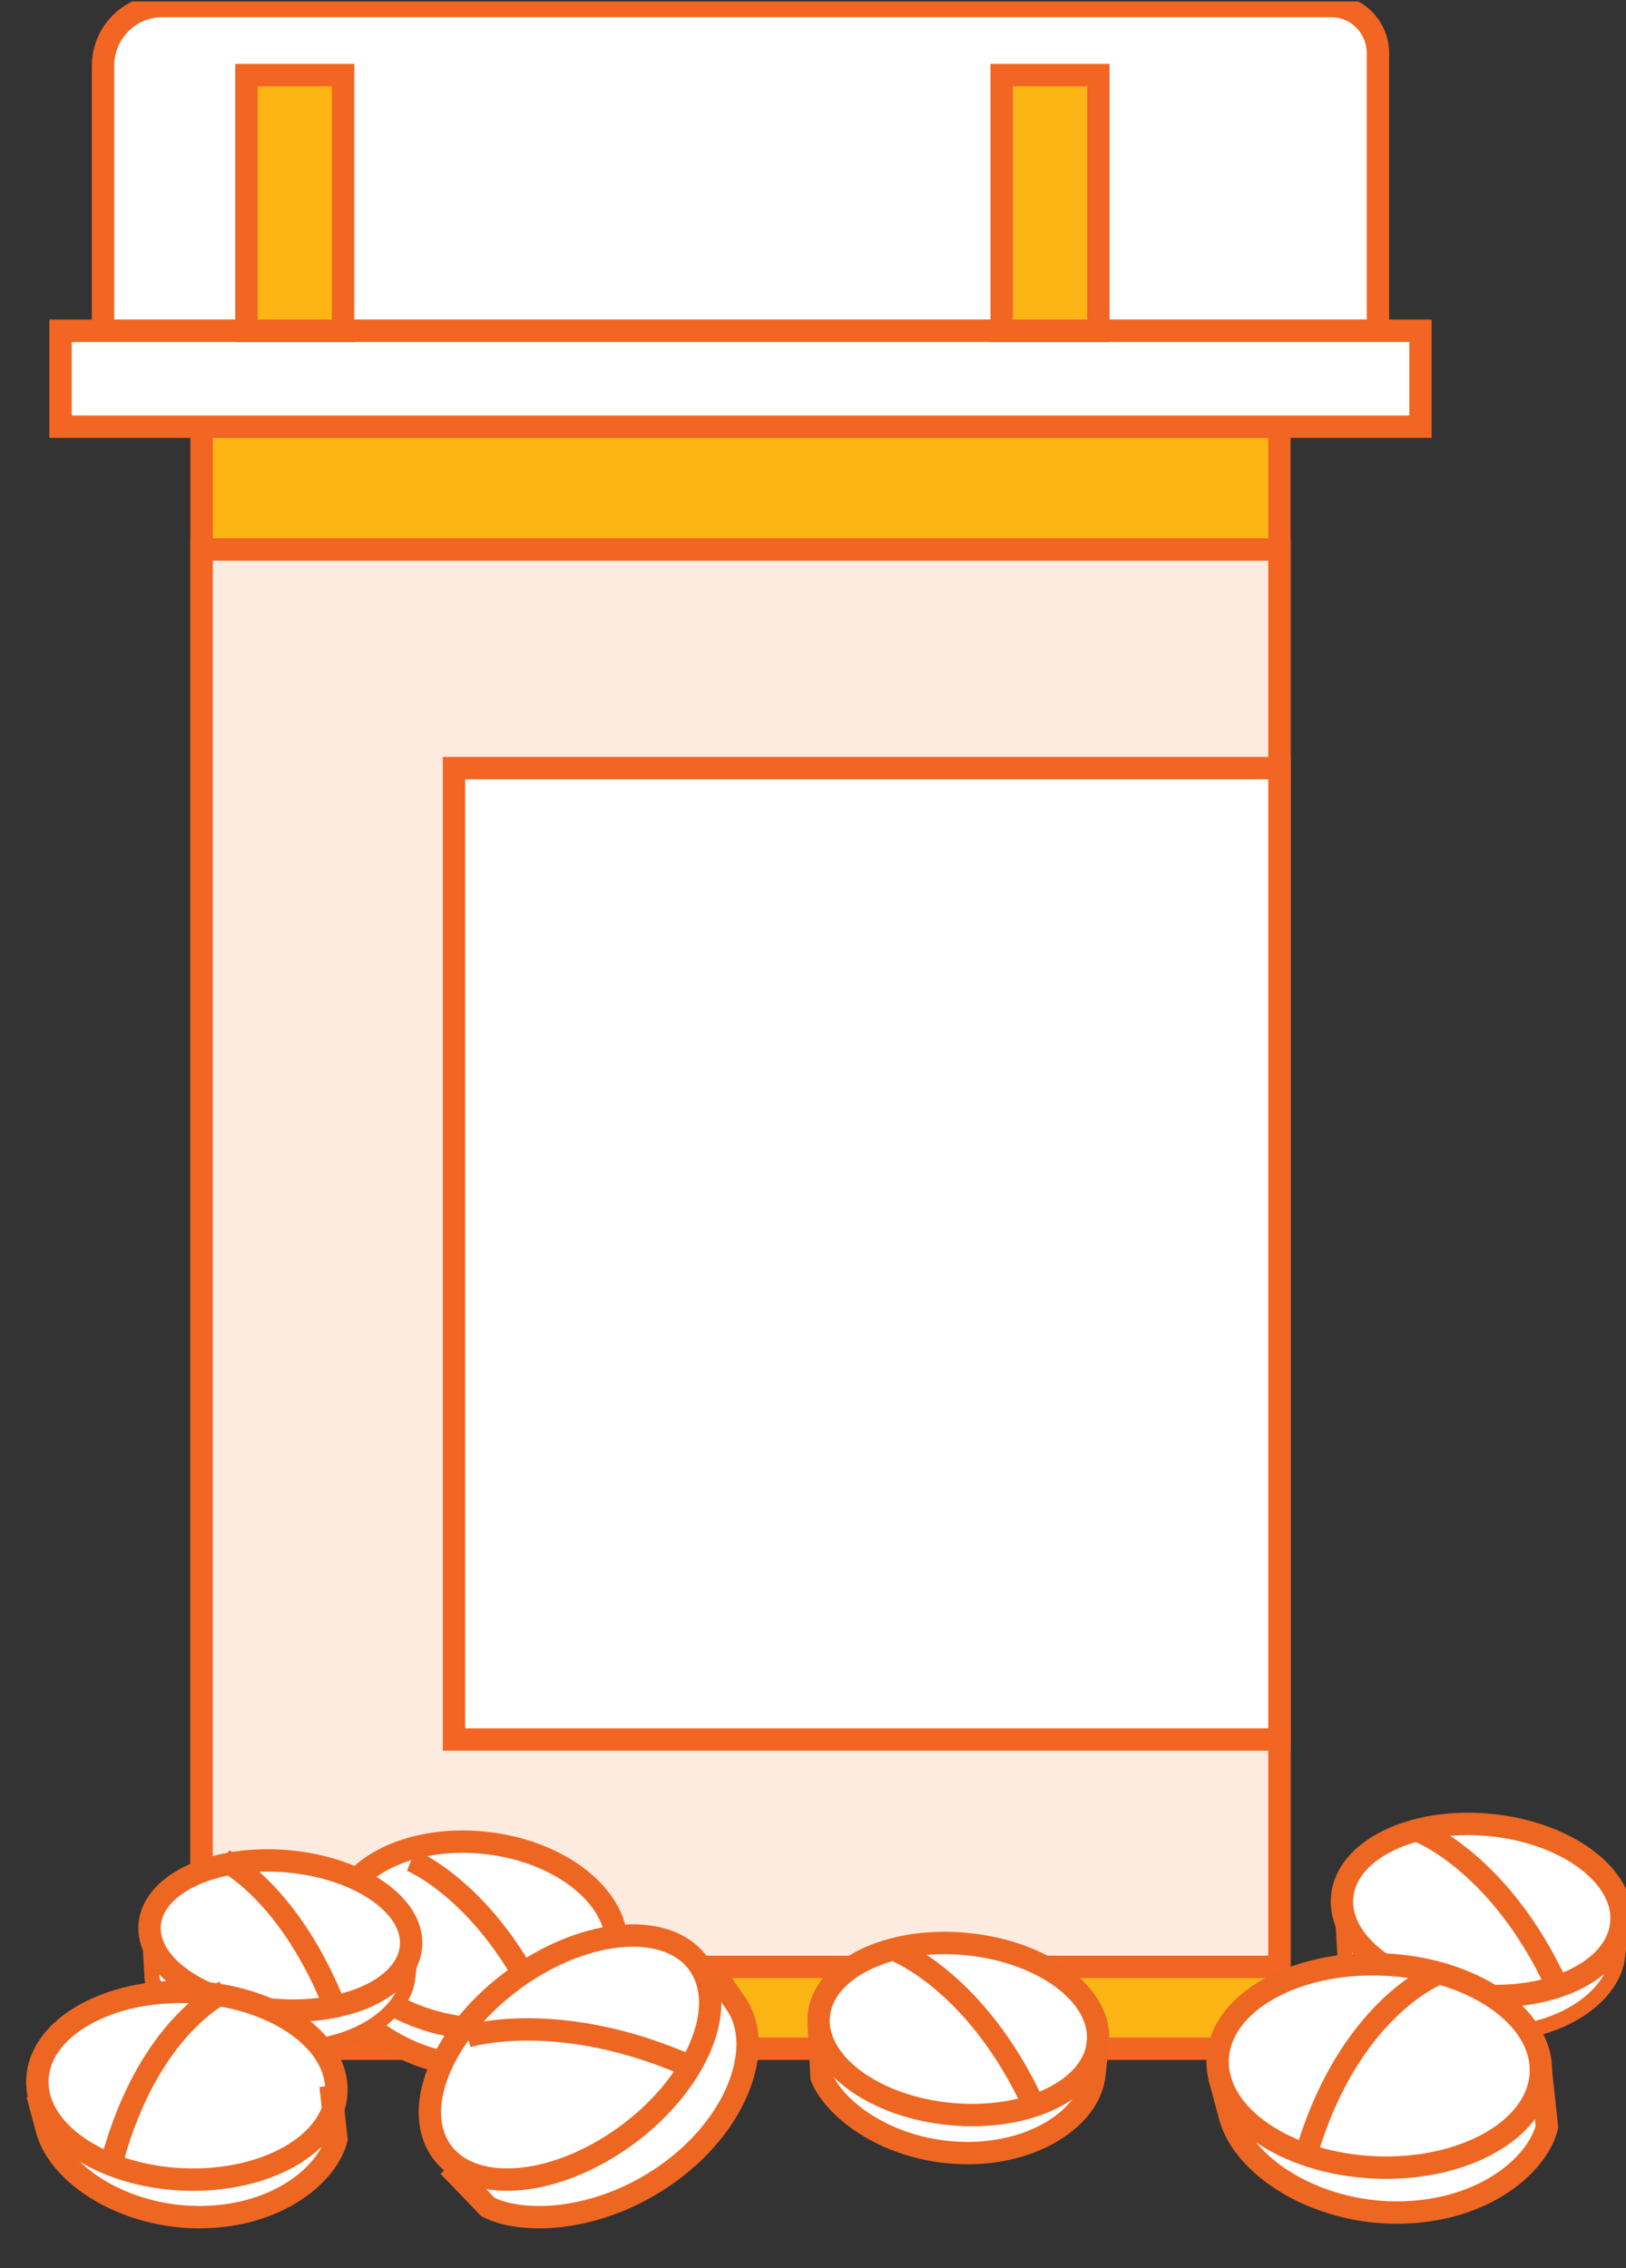 <svg width="109" height="152" viewBox="0 0 109 152" fill="none" xmlns="http://www.w3.org/2000/svg">
<rect x="0" y="0" width="109" height="152" fill="#333333" stroke="none"/>
<g clip-path="url(#clip0_2545_95087)">
<path d="M13.512 28.596H85.766V133.591C85.766 135.636 84.132 137.297 82.118 137.297H16.92C15.038 137.297 13.512 135.746 13.512 133.835V28.596Z" fill="#FDB515" stroke="#F26522" stroke-width="1.5" stroke-miterlimit="10"/>
<path d="M10.855 0.405H89.253C90.972 0.405 92.372 1.821 92.372 3.573V22.167H6.906V4.416C6.906 2.206 8.673 0.405 10.855 0.405Z" fill="white" stroke="#F26522" stroke-width="1.5" stroke-miterlimit="10"/>
<path d="M95.223 22.167H4.059V28.595H95.223V22.167Z" fill="white" stroke="#F26522" stroke-width="1.5" stroke-miterlimit="10"/>
<path d="M85.766 36.824H13.512V131.809H85.766V36.824Z" fill="#FEEBDF" stroke="#F26522" stroke-width="1.5" stroke-miterlimit="10"/>
<path d="M85.768 51.475H30.434V116.572H85.768V51.475Z" fill="white" stroke="#F26522" stroke-width="1.5" stroke-miterlimit="10"/>
<path d="M73.628 5.032H67.148V22.167H73.628V5.032Z" fill="#FDB515" stroke="#F26522" stroke-width="1.5" stroke-miterlimit="10"/>
<path d="M22.999 5.032H16.52V22.167H22.999V5.032Z" fill="#FDB515" stroke="#F26522" stroke-width="1.5" stroke-miterlimit="10"/>
<path d="M90.023 127.871L90.21 131.18C90.991 133.115 93.996 135.581 98.264 136.136C103.764 136.857 108.218 134.067 108.5 130.96L108.729 128.823L90.035 127.877H90.023V127.871Z" fill="white"/>
<path d="M108.689 128.878C108.978 125.728 105.017 122.786 99.847 122.297C94.678 121.809 90.254 123.97 89.972 127.114C89.683 130.264 93.644 133.206 98.814 133.694C103.983 134.183 108.407 132.022 108.689 128.878Z" fill="white"/>
<path d="M108.689 128.878C108.978 125.728 105.017 122.786 99.847 122.297C94.678 121.809 90.254 123.97 89.972 127.114C89.683 130.264 93.644 133.206 98.814 133.694C103.983 134.183 108.407 132.022 108.689 128.878Z" stroke="#ED6723" stroke-width="1.5" stroke-miterlimit="10"/>
<path d="M108.682 128.878L108.453 131.015C108.171 134.122 103.717 136.911 98.217 136.191C93.95 135.636 90.956 133.169 90.163 131.234L89.977 127.926" stroke="#ED6723" stroke-miterlimit="10"/>
<path d="M95.223 122.768C95.223 122.768 100.572 124.886 104.341 133.005" stroke="#ED6723" stroke-width="1.5" stroke-miterlimit="10"/>
<path d="M54.941 135.855L55.128 139.164C55.909 141.099 58.914 143.565 63.182 144.121C68.682 144.841 73.136 142.051 73.418 138.944L73.647 136.808L54.953 135.862H54.941V135.855Z" fill="white"/>
<path d="M73.603 136.856C73.892 133.707 69.931 130.764 64.761 130.276C59.592 129.788 55.168 131.949 54.886 135.092C54.597 138.242 58.558 141.184 63.728 141.673C68.897 142.161 73.321 140 73.603 136.856Z" fill="white"/>
<path d="M73.603 136.856C73.892 133.707 69.931 130.764 64.761 130.276C59.592 129.788 55.168 131.949 54.886 135.092C54.597 138.242 58.558 141.184 63.728 141.673C68.897 142.161 73.321 140 73.603 136.856Z" stroke="#ED6723" stroke-width="1.5" stroke-miterlimit="10"/>
<path d="M22.551 129.72L22.737 133.195C23.525 135.229 26.547 137.815 30.828 138.396C36.351 139.152 40.829 136.223 41.114 132.957L41.344 130.713L22.551 129.708V129.72Z" fill="white"/>
<path d="M41.33 130.668C41.613 127.237 37.647 124.023 32.463 123.491C27.279 122.959 22.849 125.31 22.565 128.747C22.281 132.179 26.248 135.393 31.432 135.924C36.615 136.456 41.046 134.106 41.33 130.668Z" fill="white"/>
<path d="M41.33 130.668C41.613 127.237 37.647 124.023 32.463 123.491C27.279 122.959 22.849 125.31 22.565 128.747C22.281 132.179 26.248 135.393 31.432 135.924C36.615 136.456 41.046 134.106 41.33 130.668Z" stroke="#ED6723" stroke-width="1.5" stroke-miterlimit="10"/>
<path d="M41.344 130.703L41.114 132.95C40.829 136.221 36.351 139.148 30.828 138.398C26.541 137.816 23.531 135.22 22.737 133.188L22.551 129.708" stroke="#ED6723" stroke-width="1.5" stroke-miterlimit="10"/>
<path d="M27.562 124.675C27.562 124.675 32.704 126.758 36.333 134.741" stroke="#ED6723" stroke-width="1.5" stroke-miterlimit="10"/>
<path d="M10.023 129.708L10.198 132.689C10.931 134.432 13.749 136.654 17.751 137.155C22.908 137.804 27.085 135.29 27.349 132.491L27.564 130.566L10.035 129.714H10.023V129.708Z" fill="white"/>
<path d="M27.55 130.478C27.82 127.729 24.114 125.161 19.277 124.735C14.44 124.309 10.301 126.195 10.037 128.938C9.772 131.682 13.473 134.255 18.31 134.681C23.146 135.108 27.285 133.222 27.55 130.478Z" fill="white"/>
<path d="M27.55 130.478C27.82 127.729 24.114 125.161 19.277 124.735C14.44 124.309 10.301 126.195 10.037 128.938C9.772 131.682 13.473 134.255 18.31 134.681C23.146 135.108 27.285 133.222 27.55 130.478Z" stroke="#ED6723" stroke-width="1.5" stroke-miterlimit="10"/>
<path d="M27.564 130.566L27.349 132.491C27.085 135.29 22.908 137.804 17.751 137.155C13.749 136.654 10.942 134.432 10.198 132.689L10.023 129.708" stroke="#ED6723" stroke-miterlimit="10"/>
<path d="M15.035 124.675C15.035 124.675 19.445 126.758 22.552 134.741" stroke="#ED6723" stroke-width="1.5" stroke-miterlimit="10"/>
<path d="M22.16 139.774L22.55 143.347C22.061 145.416 19.305 148.004 14.885 148.499C9.18 149.139 3.97 146.017 3.124 142.657L2.504 140.342L22.16 139.774Z" fill="white"/>
<path d="M22.546 140.198C22.691 136.732 18.315 133.729 12.783 133.498C7.25 133.267 2.646 135.887 2.507 139.352C2.363 142.818 6.739 145.822 12.271 146.053C17.803 146.284 22.407 143.663 22.546 140.198Z" fill="white"/>
<path d="M22.546 140.198C22.691 136.732 18.315 133.729 12.783 133.498C7.25 133.267 2.646 135.887 2.507 139.352C2.363 142.818 6.739 145.822 12.271 146.053C17.803 146.284 22.407 143.663 22.546 140.198Z" stroke="#ED6723" stroke-width="1.5" stroke-miterlimit="10"/>
<path d="M2.504 140.342L3.124 142.656C3.97 146.021 9.191 149.147 14.885 148.496C19.305 147.996 22.05 145.415 22.55 143.345L22.16 139.774" stroke="#ED6723" stroke-width="1.5" stroke-miterlimit="10"/>
<path d="M15.033 133.483C15.033 133.483 9.974 135.738 7.516 144.808" stroke="#ED6723" stroke-width="1.5" stroke-miterlimit="10"/>
<path d="M30.07 145.155L32.714 147.906C34.879 149.012 39.474 148.95 43.805 146.3C49.379 142.877 51.383 137.176 49.327 134.258L47.94 132.225L30.082 145.155H30.07Z" fill="white"/>
<path d="M41.77 143.266C46.572 139.859 48.872 134.696 46.907 131.725C44.942 128.754 39.458 129.107 34.656 132.508C29.854 135.915 27.553 141.079 29.519 144.049C31.484 147.02 36.968 146.668 41.77 143.266Z" fill="white"/>
<path d="M41.77 143.266C46.572 139.859 48.872 134.696 46.907 131.725C44.942 128.754 39.458 129.107 34.656 132.508C29.854 135.915 27.553 141.079 29.519 144.049C31.484 147.02 36.968 146.668 41.77 143.266Z" stroke="#ED6723" stroke-width="1.5" stroke-miterlimit="10"/>
<path d="M47.934 132.225L49.321 134.258C51.388 137.17 49.384 142.877 43.8 146.3C39.477 148.95 34.889 149.012 32.713 147.906L30.07 145.155" stroke="#ED6723" stroke-width="1.5" stroke-miterlimit="10"/>
<path d="M31.32 136.47C31.32 136.47 37.413 134.536 46.355 138.517" stroke="#ED6723" stroke-width="1.5" stroke-miterlimit="10"/>
<path d="M73.596 136.862L73.368 138.999C73.085 142.106 68.631 144.896 63.131 144.176C58.864 143.62 55.87 141.154 55.077 139.219L54.891 135.91" stroke="#ED6723" stroke-width="1.5" stroke-miterlimit="10"/>
<path d="M60.133 130.752C60.133 130.752 65.482 132.87 69.251 140.989" stroke="#ED6723" stroke-width="1.5" stroke-miterlimit="10"/>
<path d="M103.229 138.547L103.656 142.466C103.121 144.737 100.104 147.575 95.265 148.119C89.02 148.821 83.316 145.396 82.39 141.709L81.711 139.17L103.229 138.547Z" fill="white"/>
<path d="M103.291 138.907C103.448 135.153 98.717 131.899 92.737 131.649C86.756 131.399 81.779 134.237 81.629 137.992C81.472 141.746 86.203 144.999 92.184 145.25C98.164 145.5 103.141 142.661 103.291 138.907Z" fill="white"/>
<path d="M103.291 138.907C103.448 135.153 98.717 131.899 92.737 131.649C86.756 131.399 81.779 134.237 81.629 137.992C81.472 141.746 86.203 144.999 92.184 145.25C98.164 145.5 103.141 142.661 103.291 138.907Z" stroke="#ED6723" stroke-width="1.5" stroke-miterlimit="10"/>
<path d="M81.754 139.231L82.433 141.77C83.359 145.464 89.075 148.894 95.308 148.18C100.147 147.631 103.152 144.798 103.699 142.527L103.272 138.608" stroke="#ED6723" stroke-width="1.5" stroke-miterlimit="10"/>
<path d="M96.217 132.357C96.217 132.357 90.417 134.726 87.598 144.255" stroke="#ED6723" stroke-width="1.5" stroke-miterlimit="10"/>
</g>
<defs>
<clipPath id="clip0_2545_95087">
<rect width="109" height="151" fill="white" transform="translate(0 0.1)"/>
</clipPath>
</defs>
</svg>
